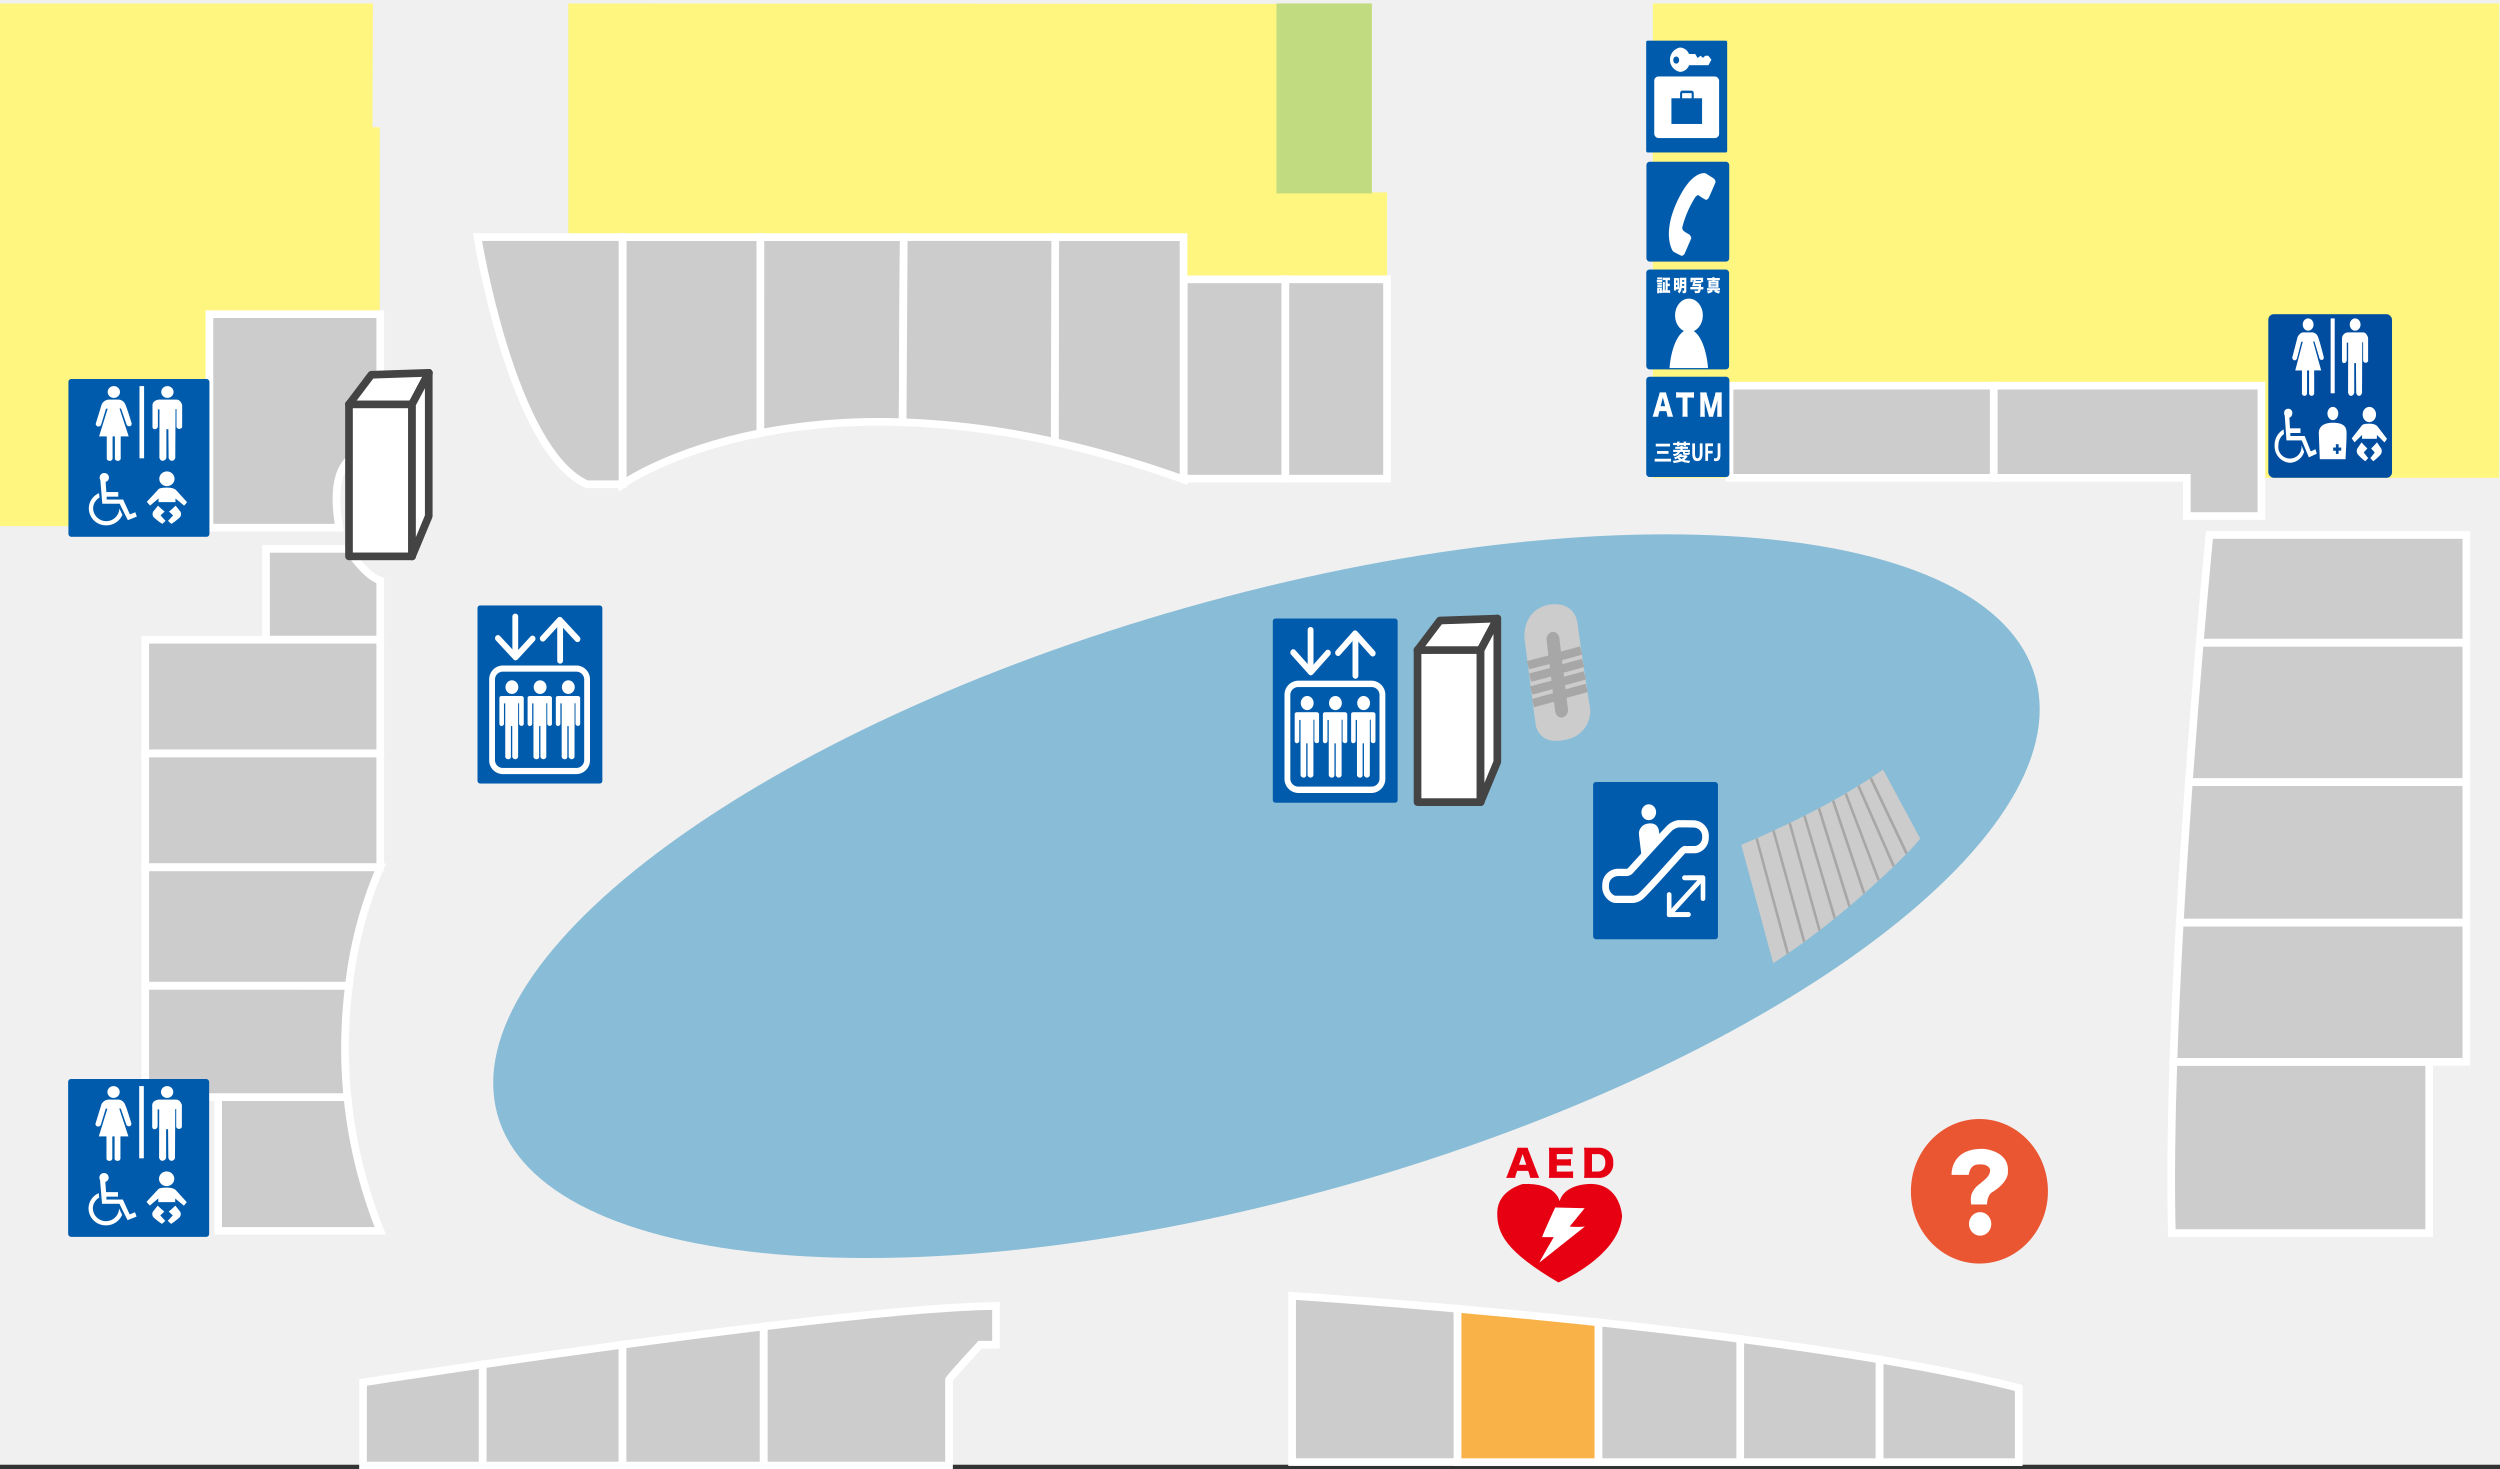 <svg xmlns="http://www.w3.org/2000/svg" width="326" height="191.613" viewBox="0 0 326 191.613">
  <rect x="0" y="0" width="326" height="191.613" fill="#333333" stroke="none"/>
  <g id="グループ_776" data-name="グループ 776" transform="translate(0 -1248.938)">
    <rect id="長方形_1500" data-name="長方形 1500" width="326" height="191" transform="translate(0 1248.938)" fill="#f0f0f0"/>
    <rect id="長方形_1501" data-name="長方形 1501" width="110.351" height="61.859" transform="translate(215.53 1249.389)" fill="#fff67f"/>
    <path id="パス_1258" data-name="パス 1258" d="M334.393,1285.242H227.634v-35.975l104.764.064-.041,24.577h2.037Z" transform="translate(-153.526 0.121)" fill="#fff67f"/>
    <path id="パス_1259" data-name="パス 1259" d="M44.213,1308.212l-2.078,9.215H0v-68.159H48.63l-.065,16.142h.947v40.984Z" transform="translate(0 0.121)" fill="#fff67f"/>
    <rect id="長方形_1502" data-name="長方形 1502" width="12.437" height="24.774" transform="translate(166.452 1249.389)" fill="#c1db81"/>
    <rect id="長方形_1503" data-name="長方形 1503" width="13.267" height="25.989" transform="translate(167.601 1285.363)" fill="#ccc" stroke="#fff" stroke-miterlimit="10" stroke-width="1"/>
    <rect id="長方形_1504" data-name="長方形 1504" width="13.267" height="25.989" transform="translate(154.334 1285.363)" fill="#ccc" stroke="#fff" stroke-miterlimit="10" stroke-width="1"/>
    <path id="パス_1266" data-name="パス 1266" d="M422.45,1343.015a138.513,138.513,0,0,1,16.8,4.889V1316.3H422.52Z" transform="translate(-284.918 -36.44)" fill="#ccc" stroke="#fff" stroke-miterlimit="10" stroke-width="1"/>
    <path id="パス_1267" data-name="パス 1267" d="M323.084,1340.443a82.461,82.461,0,0,0-18.567,1.408V1316.3h18.712Z" transform="translate(-205.379 -36.44)" fill="#ccc" stroke="#fff" stroke-miterlimit="10" stroke-width="1"/>
    <path id="パス_1268" data-name="パス 1268" d="M267.316,1341.851c-11.907,2.34-17.969,6.674-17.969,6.674V1316.3h17.97Z" transform="translate(-168.17 -36.44)" fill="#ccc" stroke="#fff" stroke-miterlimit="10" stroke-width="1"/>
    <path id="パス_1269" data-name="パス 1269" d="M210.172,1348.525h-4.653c-9.8-4.427-14.257-32.229-14.257-32.229h18.91Z" transform="translate(-128.995 -36.44)" fill="#ccc" stroke="#fff" stroke-miterlimit="10" stroke-width="1"/>
    <path id="パス_1270" data-name="パス 1270" d="M361.549,1340.443a107.875,107.875,0,0,1,19.827,2.573l.07-26.719H361.694Z" transform="translate(-243.844 -36.44)" fill="#ccc" stroke="#fff" stroke-miterlimit="10" stroke-width="1"/>
    <rect id="長方形_1505" data-name="長方形 1505" width="34.454" height="12.017" transform="translate(225.533 1299.23)" fill="#ccc" stroke="#fff" stroke-miterlimit="10" stroke-width="1"/>
    <path id="パス_1271" data-name="パス 1271" d="M833.489,1375.92h-9.727v-4.983H798.589V1358.92h34.9Z" transform="translate(-538.602 -59.69)" fill="#ccc" stroke="#fff" stroke-miterlimit="10" stroke-width="1"/>
    <path id="パス_1272" data-name="パス 1272" d="M869.743,1575.237c-.172-6.59-.071-14.274.2-22.334H903.3v22.334Z" transform="translate(-586.535 -165.499)" fill="#ccc" stroke="#fff" stroke-miterlimit="10" stroke-width="1"/>
    <path id="パス_1273" data-name="パス 1273" d="M870.533,1531.1c.2-5.949.492-12.1.834-18.17h37.367v18.17Z" transform="translate(-587.125 -143.695)" fill="#ccc" stroke="#fff" stroke-miterlimit="10" stroke-width="1"/>
    <path id="パス_1274" data-name="パス 1274" d="M873.095,1490.94c.356-6.308.766-12.524,1.183-18.323h36.183v18.323Z" transform="translate(-588.852 -121.707)" fill="#ccc" stroke="#fff" stroke-miterlimit="10" stroke-width="1"/>
    <path id="パス_1275" data-name="パス 1275" d="M876.729,1450.8c.49-6.81.99-13.045,1.423-18.177h34.76V1450.8Z" transform="translate(-591.303 -99.894)" fill="#ccc" stroke="#fff" stroke-miterlimit="10" stroke-width="1"/>
    <path id="パス_1276" data-name="パス 1276" d="M915.86,1401.756v14.032H881.1c.721-8.544,1.258-14.032,1.258-14.032Z" transform="translate(-594.251 -83.055)" fill="#ccc" stroke="#fff" stroke-miterlimit="10" stroke-width="1"/>
    <path id="パス_1277" data-name="パス 1277" d="M752.807,1638.283c6.7,1.127,12.913,2.366,18.159,3.717v9.672H752.807Z" transform="translate(-507.725 -212.071)" fill="#ccc" stroke="#fff" stroke-miterlimit="10" stroke-width="1"/>
    <path id="パス_1278" data-name="パス 1278" d="M697.029,1632.406c6.207.806,12.365,1.7,18.159,2.671v13.389H697.029Z" transform="translate(-470.106 -208.865)" fill="#ccc" stroke="#fff" stroke-miterlimit="10" stroke-width="1"/>
    <path id="パス_1279" data-name="パス 1279" d="M640.226,1627.645c6.005.635,12.274,1.357,18.493,2.164v16.06H640.226Z" transform="translate(-431.796 -206.268)" fill="#ccc" stroke="#fff" stroke-miterlimit="10" stroke-width="1"/>
    <path id="パス_1280" data-name="パス 1280" d="M583.753,1623.734c5.535.488,11.8,1.081,18.385,1.778v18.224H583.753Z" transform="translate(-393.708 -204.135)" fill="#f9b248" stroke="#fff" stroke-miterlimit="10" stroke-width="1"/>
    <path id="パス_1281" data-name="パス 1281" d="M517.548,1620.021s8.852.568,21.554,1.688v20H517.548Z" transform="translate(-349.056 -202.11)" fill="#ccc" stroke="#fff" stroke-miterlimit="10" stroke-width="1"/>
    <path id="パス_1282" data-name="パス 1282" d="M323.9,1623.673c-5.4.481-11.608,1.163-18.057,1.943v18.139h24.183v-11.211c.26-.44,4.047-4.55,4.047-4.55h2.079v-5.049C333.028,1622.967,328.8,1623.237,323.9,1623.673Z" transform="translate(-206.274 -203.704)" fill="#ccc" stroke="#fff" stroke-miterlimit="10" stroke-width="1"/>
    <path id="パス_1283" data-name="パス 1283" d="M249.287,1631.2c6.027-.82,12.326-1.642,18.413-2.378v18.139H249.287Z" transform="translate(-168.13 -206.91)" fill="#ccc" stroke="#fff" stroke-miterlimit="10" stroke-width="1"/>
    <path id="パス_1284" data-name="パス 1284" d="M193.215,1649.814H211.47v-15.761c-6.628.9-12.927,1.8-18.255,2.577Z" transform="translate(-130.312 -209.764)" fill="#ccc" stroke="#fff" stroke-miterlimit="10" stroke-width="1"/>
    <path id="パス_1285" data-name="パス 1285" d="M145.4,1642.062s6.327-.987,15.594-2.339v13.183H145.4Z" transform="translate(-98.062 -212.857)" fill="#ccc" stroke="#fff" stroke-miterlimit="10" stroke-width="1"/>
    <path id="パス_1286" data-name="パス 1286" d="M100.814,1366.252H83.884v-27.845H106.16v18.075S98.735,1354.43,100.814,1366.252Z" transform="translate(-56.575 -48.501)" fill="#ccc" stroke="#fff" stroke-miterlimit="10" stroke-width="1"/>
    <path id="パス_1287" data-name="パス 1287" d="M121.44,1409.9v7.694h-14.9v-11.837h10.693S119.262,1409.1,121.44,1409.9Z" transform="translate(-71.855 -85.239)" fill="#ccc" stroke="#fff" stroke-miterlimit="10" stroke-width="1"/>
    <rect id="長方形_1506" data-name="長方形 1506" width="30.642" height="14.84" transform="translate(18.943 1332.358)" fill="#ccc" stroke="#fff" stroke-miterlimit="10" stroke-width="1"/>
    <rect id="長方形_1507" data-name="長方形 1507" width="30.642" height="14.84" transform="translate(18.943 1347.198)" fill="#ccc" stroke="#fff" stroke-miterlimit="10" stroke-width="1"/>
    <path id="パス_1288" data-name="パス 1288" d="M104.238,1563.01a64.208,64.208,0,0,0,4.281,17.447H87.381V1563.01Z" transform="translate(-58.933 -171.013)" fill="#ccc" stroke="#fff" stroke-miterlimit="10" stroke-width="1"/>
    <path id="パス_1289" data-name="パス 1289" d="M84.548,1545.575a64.455,64.455,0,0,1,.2-14.529H58.186v14.529Z" transform="translate(-39.243 -153.578)" fill="#ccc" stroke="#fff" stroke-miterlimit="10" stroke-width="1"/>
    <path id="パス_1290" data-name="パス 1290" d="M84.747,1512.529a54.636,54.636,0,0,1,4.082-15.431H58.186v15.429Z" transform="translate(-39.243 -135.06)" fill="#ccc" stroke="#fff" stroke-miterlimit="10" stroke-width="1"/>
    <path id="パス_1455" data-name="パス 1455" d="M103.853-7.383c57.357-4.077,102.935,10.235,101.8,31.967S157.109,67.24,99.752,71.318-3.183,61.083-2.051,39.35,46.5-3.305,103.853-7.383Z" transform="translate(59.187 1353.225) rotate(-10.665)" fill="#89bcd6"/>
    <g id="グループ_611" data-name="グループ 611" transform="translate(8.886 1389.638)">
      <rect id="長方形_1511" data-name="長方形 1511" width="18.386" height="20.584" rx="0.371" transform="translate(0 0)" fill="#005bac"/>
      <ellipse id="楕円形_204" data-name="楕円形 204" cx="0.803" cy="0.772" rx="0.803" ry="0.772" transform="translate(5.119 0.926)" fill="#fff"/>
      <ellipse id="楕円形_205" data-name="楕円形 205" cx="0.803" cy="0.772" rx="0.803" ry="0.772" transform="translate(12.104 0.926)" fill="#fff"/>
      <path id="パス_1298" data-name="パス 1298" d="M48.111,1555.577s-.578-1.931-.835-2.487a1.028,1.028,0,0,0-.787-.6h-1.4a1.14,1.14,0,0,0-.867.587l-.8,2.6s.064.278.289.325a.464.464,0,0,0,.4-.17l.659-2.163h.22l-1.12,3.615h1v2.912s.024.278.385.278a.333.333,0,0,0,.374-.3v-2.889h.3v2.912s.024.278.386.278a.333.333,0,0,0,.374-.3v-2.889h1.04l-1.2-3.634.2,0,.755,2.163a.417.417,0,0,0,.434.139A.339.339,0,0,0,48.111,1555.577Z" transform="translate(-39.871 -1549.8)" fill="#fff"/>
      <path id="パス_1299" data-name="パス 1299" d="M66.693,1552.488H64.4s-.835.077-.835.756v2.75s-.032.355.306.355a.418.418,0,0,0,.4-.34v-2.24h.209l-.016,6.287s.1.448.466.41a.528.528,0,0,0,.45-.394v-3.723h.257l.032,3.723s.08.4.434.394.434-.394.434-.394l.032-6.349h.128v2.3a.347.347,0,0,0,.4.278c.353-.031.337-.293.337-.293v-2.827S67.239,1552.488,66.693,1552.488Z" transform="translate(-52.605 -1549.8)" fill="#fff"/>
      <path id="パス_1300" data-name="パス 1300" d="M45.382,1589.826a2.275,2.275,0,0,1-2.107,1.372A2.236,2.236,0,0,1,41,1589a2.2,2.2,0,0,1,1.327-2l.065.581a1.642,1.642,0,0,0-.83,1.418,1.712,1.712,0,0,0,3.422,0Z" transform="translate(-38.341 -1572.112)" fill="#fff"/>
      <path id="パス_1301" data-name="パス 1301" d="M49.493,1584.718l-.7.28-.891-1.937H45.762v-.377h1.509v-.594H45.714l-.091-1.329a.585.585,0,0,0,.435-.557.606.606,0,0,0-1.212,0,.562.562,0,0,0,.087.3l.257,3.108h2.27l1.058,2.136,1.176-.469C49.684,1585.244,49.493,1584.718,49.493,1584.718Z" transform="translate(-40.773 -1567.34)" fill="#fff"/>
      <ellipse id="楕円形_206" data-name="楕円形 206" cx="0.998" cy="0.96" rx="0.998" ry="0.96" transform="translate(11.845 12.053)" fill="#fff"/>
      <path id="パス_1302" data-name="パス 1302" d="M61.993,1587.291l-.428-.488s1.49-1.615,1.537-1.661.206-.2,1.085-.2c.9,0,1.165.3,1.165.3l1.458,1.6s-.364.5-.4.442-1.109-.914-1.109-.914v.472H63.1v-.488Z" transform="translate(-51.344 -1570.781)" fill="#fff"/>
      <path id="パス_1303" data-name="パス 1303" d="M65.188,1592.367a11.346,11.346,0,0,1-.871-.772s-.539.681-.618.772a.656.656,0,0,0,.064.747,7.586,7.586,0,0,0,1.109.859s.475-.4.428-.417-.649-.686-.649-.686Z" transform="translate(-52.638 -1575.08)" fill="#fff"/>
      <path id="パス_1304" data-name="パス 1304" d="M69.226,1592.367a11.4,11.4,0,0,0,.871-.772s.539.681.618.772a.656.656,0,0,1-.063.747,7.606,7.606,0,0,1-1.109.859s-.475-.4-.428-.417.65-.686.65-.686Z" transform="translate(-56.116 -1575.08)" fill="#fff"/>
      <rect id="長方形_1512" data-name="長方形 1512" width="0.6" height="9.419" transform="translate(9.267 0.926)" fill="#fff"/>
    </g>
    <g id="グループ_658" data-name="グループ 658" transform="translate(8.923 1298.357)">
      <rect id="長方形_1511-2" data-name="長方形 1511" width="18.386" height="20.584" rx="0.371" transform="translate(0 0)" fill="#005bac"/>
      <ellipse id="楕円形_204-2" data-name="楕円形 204" cx="0.803" cy="0.772" rx="0.803" ry="0.772" transform="translate(5.119 0.926)" fill="#fff"/>
      <ellipse id="楕円形_205-2" data-name="楕円形 205" cx="0.803" cy="0.772" rx="0.803" ry="0.772" transform="translate(12.104 0.926)" fill="#fff"/>
      <path id="パス_1298-2" data-name="パス 1298" d="M48.111,1555.577s-.578-1.931-.835-2.487a1.028,1.028,0,0,0-.787-.6h-1.4a1.14,1.14,0,0,0-.867.587l-.8,2.6s.064.278.289.325a.464.464,0,0,0,.4-.17l.659-2.163h.22l-1.12,3.615h1v2.912s.024.278.385.278a.333.333,0,0,0,.374-.3v-2.889h.3v2.912s.024.278.386.278a.333.333,0,0,0,.374-.3v-2.889h1.04l-1.2-3.634.2,0,.755,2.163a.417.417,0,0,0,.434.139A.339.339,0,0,0,48.111,1555.577Z" transform="translate(-39.871 -1549.8)" fill="#fff"/>
      <path id="パス_1299-2" data-name="パス 1299" d="M66.693,1552.488H64.4s-.835.077-.835.756v2.75s-.032.355.306.355a.418.418,0,0,0,.4-.34v-2.24h.209l-.016,6.287s.1.448.466.41a.528.528,0,0,0,.45-.394v-3.723h.257l.032,3.723s.08.4.434.394.434-.394.434-.394l.032-6.349h.128v2.3a.347.347,0,0,0,.4.278c.353-.031.337-.293.337-.293v-2.827S67.239,1552.488,66.693,1552.488Z" transform="translate(-52.605 -1549.8)" fill="#fff"/>
      <path id="パス_1300-2" data-name="パス 1300" d="M45.382,1589.826a2.275,2.275,0,0,1-2.107,1.372A2.236,2.236,0,0,1,41,1589a2.2,2.2,0,0,1,1.327-2l.065.581a1.642,1.642,0,0,0-.83,1.418,1.712,1.712,0,0,0,3.422,0Z" transform="translate(-38.341 -1572.112)" fill="#fff"/>
      <path id="パス_1301-2" data-name="パス 1301" d="M49.493,1584.718l-.7.28-.891-1.937H45.762v-.377h1.509v-.594H45.714l-.091-1.329a.585.585,0,0,0,.435-.557.606.606,0,0,0-1.212,0,.562.562,0,0,0,.087.3l.257,3.108h2.27l1.058,2.136,1.176-.469C49.684,1585.244,49.493,1584.718,49.493,1584.718Z" transform="translate(-40.773 -1567.34)" fill="#fff"/>
      <ellipse id="楕円形_206-2" data-name="楕円形 206" cx="0.998" cy="0.96" rx="0.998" ry="0.96" transform="translate(11.845 12.053)" fill="#fff"/>
      <path id="パス_1302-2" data-name="パス 1302" d="M61.993,1587.291l-.428-.488s1.49-1.615,1.537-1.661.206-.2,1.085-.2c.9,0,1.165.3,1.165.3l1.458,1.6s-.364.5-.4.442-1.109-.914-1.109-.914v.472H63.1v-.488Z" transform="translate(-51.344 -1570.781)" fill="#fff"/>
      <path id="パス_1303-2" data-name="パス 1303" d="M65.188,1592.367a11.346,11.346,0,0,1-.871-.772s-.539.681-.618.772a.656.656,0,0,0,.064.747,7.586,7.586,0,0,0,1.109.859s.475-.4.428-.417-.649-.686-.649-.686Z" transform="translate(-52.638 -1575.08)" fill="#fff"/>
      <path id="パス_1304-2" data-name="パス 1304" d="M69.226,1592.367a11.4,11.4,0,0,0,.871-.772s.539.681.618.772a.656.656,0,0,1-.063.747,7.606,7.606,0,0,1-1.109.859s-.475-.4-.428-.417.65-.686.65-.686Z" transform="translate(-56.116 -1575.08)" fill="#fff"/>
      <rect id="長方形_1512-2" data-name="長方形 1512" width="0.6" height="9.419" transform="translate(9.267 0.926)" fill="#fff"/>
    </g>
    <g id="グループ_613" data-name="グループ 613" transform="translate(62.267 1320.64)">
      <rect id="長方形_1513" data-name="長方形 1513" width="16.278" height="23.222" rx="0.337" transform="translate(0 7.247)" fill="#005bac"/>
      <g id="グループ_612" data-name="グループ 612" transform="translate(1.523 8.307)">
        <path id="パス_1305" data-name="パス 1305" d="M207.342,1442.795h-9.661a1.8,1.8,0,0,1-1.743-1.854v-10.453a1.8,1.8,0,0,1,1.743-1.854h9.661a1.8,1.8,0,0,1,1.743,1.854v10.453A1.8,1.8,0,0,1,207.342,1442.795Zm-9.661-13.356a1.019,1.019,0,0,0-.985,1.049v10.453a1.019,1.019,0,0,0,.985,1.049h9.661a1.02,1.02,0,0,0,.985-1.049v-10.453a1.02,1.02,0,0,0-.985-1.049Z" transform="translate(-195.939 -1421.86)" fill="#fff"/>
        <path id="パス_1306" data-name="パス 1306" d="M200.969,1420.487a.369.369,0,0,1-.27-.12l-2.3-2.484a.421.421,0,0,1,0-.57.363.363,0,0,1,.536,0l2.029,2.192,1.948-2.124a.363.363,0,0,1,.536-.007.422.422,0,0,1,.006.57l-2.218,2.418a.367.367,0,0,1-.27.121Z" transform="translate(-197.525 -1414.386)" fill="#fff"/>
        <path id="パス_1307" data-name="パス 1307" d="M205.609,1415.013a.392.392,0,0,1-.379-.4v-5.124a.379.379,0,1,1,.757,0v5.124A.392.392,0,0,1,205.609,1415.013Z" transform="translate(-202.206 -1409.083)" fill="#fff"/>
        <path id="パス_1308" data-name="パス 1308" d="M221.149,1413.618a.366.366,0,0,1-.27-.12l-2.029-2.192-1.948,2.124a.363.363,0,0,1-.536.007.422.422,0,0,1-.007-.57l2.218-2.418a.368.368,0,0,1,.27-.121h0a.367.367,0,0,1,.27.12l2.3,2.484a.421.421,0,0,1,0,.57A.367.367,0,0,1,221.149,1413.618Z" transform="translate(-209.639 -1409.897)" fill="#fff"/>
        <path id="パス_1309" data-name="パス 1309" d="M223.57,1416.753a.392.392,0,0,1-.379-.4v-5.124a.38.38,0,1,1,.758,0v5.124A.391.391,0,0,1,223.57,1416.753Z" transform="translate(-214.319 -1410.22)" fill="#fff"/>
        <ellipse id="楕円形_207" data-name="楕円形 207" cx="0.839" cy="0.892" rx="0.839" ry="0.892" transform="translate(2.122 8.701)" fill="#fff"/>
        <path id="パス_1310" data-name="パス 1310" d="M202.88,1440.1h-2.488s-.365-.029-.365.259v3.368s.013.295.284.287a.321.321,0,0,0,.311-.266v-2.677h.169v6.958a.383.383,0,0,0,.406.317.311.311,0,0,0,.331-.338v-3.987h.176v4.023a.424.424,0,0,0,.406.3.377.377,0,0,0,.358-.309v-6.987h.129v2.705a.314.314,0,0,0,.338.245.276.276,0,0,0,.27-.3c-.007-.029,0-3.375,0-3.375A.344.344,0,0,0,202.88,1440.1Z" transform="translate(-198.696 -1429.353)" fill="#fff"/>
        <ellipse id="楕円形_208" data-name="楕円形 208" cx="0.839" cy="0.892" rx="0.839" ry="0.892" transform="translate(5.801 8.701)" fill="#fff"/>
        <path id="パス_1311" data-name="パス 1311" d="M214.181,1440.1h-2.489s-.365-.029-.365.259v3.368s.013.295.284.287a.32.32,0,0,0,.311-.266v-2.677h.169v6.958a.383.383,0,0,0,.406.317.311.311,0,0,0,.331-.338v-3.987H213v4.023a.424.424,0,0,0,.406.3.377.377,0,0,0,.358-.309v-6.987h.129v2.705a.313.313,0,0,0,.338.245.276.276,0,0,0,.271-.3c-.007-.029,0-3.375,0-3.375A.344.344,0,0,0,214.181,1440.1Z" transform="translate(-206.318 -1429.353)" fill="#fff"/>
        <ellipse id="楕円形_209" data-name="楕円形 209" cx="0.839" cy="0.892" rx="0.839" ry="0.892" transform="translate(9.48 8.701)" fill="#fff"/>
        <path id="パス_1312" data-name="パス 1312" d="M225.48,1440.1h-2.489s-.365-.029-.365.259v3.368s.014.295.284.287a.32.32,0,0,0,.311-.266v-2.677h.169v6.958a.383.383,0,0,0,.406.317.311.311,0,0,0,.331-.338v-3.987h.176v4.023a.423.423,0,0,0,.406.3.378.378,0,0,0,.358-.309v-6.987h.128v2.705a.314.314,0,0,0,.338.245.276.276,0,0,0,.271-.3c-.007-.029,0-3.375,0-3.375A.344.344,0,0,0,225.48,1440.1Z" transform="translate(-213.938 -1429.353)" fill="#fff"/>
      </g>
    </g>
    <g id="グループ_615" data-name="グループ 615" transform="translate(165.974 1329.599)">
      <rect id="長方形_1514" data-name="長方形 1514" width="16.278" height="24.014" rx="0.337" transform="translate(0 0)" fill="#005bac"/>
      <g id="グループ_614" data-name="グループ 614" transform="translate(1.523 1.096)">
        <path id="パス_1313" data-name="パス 1313" d="M525.9,1448.786h-9.661a1.838,1.838,0,0,1-1.743-1.917v-10.81a1.838,1.838,0,0,1,1.743-1.918H525.9a1.839,1.839,0,0,1,1.743,1.918v10.81A1.839,1.839,0,0,1,525.9,1448.786Zm-9.661-13.811a1.039,1.039,0,0,0-.985,1.084v10.81a1.04,1.04,0,0,0,.985,1.084H525.9a1.039,1.039,0,0,0,.985-1.084v-10.81a1.039,1.039,0,0,0-.985-1.084Z" transform="translate(-514.493 -1427.138)" fill="#fff"/>
        <path id="パス_1314" data-name="パス 1314" d="M519.523,1426.108a.364.364,0,0,1-.27-.124l-2.3-2.569a.447.447,0,0,1,0-.59.355.355,0,0,1,.536,0l2.029,2.266,1.948-2.2a.355.355,0,0,1,.536-.007.446.446,0,0,1,.006.589l-2.218,2.5a.361.361,0,0,1-.27.125Z" transform="translate(-516.079 -1419.799)" fill="#fff"/>
        <path id="パス_1315" data-name="パス 1315" d="M524.163,1420.724a.4.4,0,0,1-.379-.417v-5.3a.38.38,0,1,1,.757,0v5.3A.4.4,0,0,1,524.163,1420.724Z" transform="translate(-520.759 -1414.592)" fill="#fff"/>
        <path id="パス_1316" data-name="パス 1316" d="M539.7,1419.239a.36.36,0,0,1-.27-.124l-2.029-2.267-1.948,2.2a.355.355,0,0,1-.536.007.446.446,0,0,1-.007-.589l2.218-2.5a.363.363,0,0,1,.27-.126h0a.363.363,0,0,1,.27.124l2.3,2.569a.447.447,0,0,1,0,.589A.361.361,0,0,1,539.7,1419.239Z" transform="translate(-528.193 -1415.391)" fill="#fff"/>
        <path id="パス_1317" data-name="パス 1317" d="M542.124,1422.464a.4.4,0,0,1-.379-.417v-5.3a.381.381,0,1,1,.758,0v5.3A.4.4,0,0,1,542.124,1422.464Z" transform="translate(-532.873 -1415.709)" fill="#fff"/>
        <ellipse id="楕円形_210" data-name="楕円形 210" cx="0.839" cy="0.923" rx="0.839" ry="0.923" transform="translate(2.122 8.998)" fill="#fff"/>
        <path id="パス_1318" data-name="パス 1318" d="M521.435,1445.606h-2.489s-.365-.03-.365.268v3.482s.013.3.284.3a.326.326,0,0,0,.311-.275v-2.768h.169v7.2a.388.388,0,0,0,.406.327.319.319,0,0,0,.331-.349v-4.123h.176v4.16a.428.428,0,0,0,.406.312.383.383,0,0,0,.358-.32v-7.226h.129v2.8a.317.317,0,0,0,.338.253.284.284,0,0,0,.271-.312c-.007-.03,0-3.49,0-3.49A.346.346,0,0,0,521.435,1445.606Z" transform="translate(-517.25 -1434.495)" fill="#fff"/>
        <ellipse id="楕円形_211" data-name="楕円形 211" cx="0.839" cy="0.923" rx="0.839" ry="0.923" transform="translate(5.801 8.998)" fill="#fff"/>
        <path id="パス_1319" data-name="パス 1319" d="M532.734,1445.606h-2.489s-.365-.03-.365.268v3.482s.014.3.284.3a.326.326,0,0,0,.311-.275v-2.768h.169v7.2a.389.389,0,0,0,.406.327.319.319,0,0,0,.331-.349v-4.123h.176v4.16a.428.428,0,0,0,.406.312.384.384,0,0,0,.358-.32v-7.226h.128v2.8a.317.317,0,0,0,.338.253.284.284,0,0,0,.271-.312c-.007-.03,0-3.49,0-3.49A.347.347,0,0,0,532.734,1445.606Z" transform="translate(-524.871 -1434.495)" fill="#fff"/>
        <ellipse id="楕円形_212" data-name="楕円形 212" cx="0.839" cy="0.923" rx="0.839" ry="0.923" transform="translate(9.48 8.998)" fill="#fff"/>
        <path id="パス_1320" data-name="パス 1320" d="M544.034,1445.606h-2.489s-.365-.03-.365.268v3.482s.014.3.284.3a.327.327,0,0,0,.311-.275v-2.768h.169v7.2a.388.388,0,0,0,.406.327.319.319,0,0,0,.331-.349v-4.123h.176v4.16a.428.428,0,0,0,.406.312.384.384,0,0,0,.359-.32v-7.226h.128v2.8a.317.317,0,0,0,.338.253.284.284,0,0,0,.27-.312c-.007-.03,0-3.49,0-3.49A.347.347,0,0,0,544.034,1445.606Z" transform="translate(-532.492 -1434.495)" fill="#fff"/>
      </g>
    </g>
    <g id="グループ_618" data-name="グループ 618" transform="translate(214.667 1298.067)">
      <rect id="長方形_1515" data-name="長方形 1515" width="10.843" height="13.073" rx="0.416" transform="translate(0 0)" fill="#005bac"/>
      <g id="グループ_616" data-name="グループ 616" transform="translate(0.829 2.01)">
        <path id="パス_1321" data-name="パス 1321" d="M666.257,1362.355a3.654,3.654,0,0,0-.075-.413l-.085-.324H665.2l-.085.324a2.587,2.587,0,0,0-.078.413h-.734a4.363,4.363,0,0,0,.15-.466l.677-2.3a2.743,2.743,0,0,0,.1-.413h.818a3.544,3.544,0,0,0,.107.413l.681,2.3c.059.2.11.359.151.466Zm-.611-2.526-.292,1.146h.589Z" transform="translate(-664.306 -1359.148)" fill="#fff"/>
        <path id="パス_1322" data-name="パス 1322" d="M674.488,1361.741a5.231,5.231,0,0,0,.025.577h-.694a5.1,5.1,0,0,0,.025-.577v-1.926h-.37a3.55,3.55,0,0,0-.473.027v-.73a3.543,3.543,0,0,0,.467.027h1.374a3.4,3.4,0,0,0,.489-.027v.73a3.409,3.409,0,0,0-.489-.027h-.355Z" transform="translate(-669.933 -1359.112)" fill="#fff"/>
        <path id="パス_1323" data-name="パス 1323" d="M683.034,1362.355a3.481,3.481,0,0,0-.135-.566l-.289-1.016c0-.019-.1-.375-.107-.4-.034-.138-.034-.138-.05-.192.019.241.031.554.031.757v.829a4.921,4.921,0,0,0,.025.592h-.618a5.159,5.159,0,0,0,.025-.592v-1.991c0-.229-.009-.432-.025-.6h.828a3.345,3.345,0,0,0,.119.539l.47,1.647.467-1.647a3.088,3.088,0,0,0,.116-.539h.831a5.42,5.42,0,0,0-.025.6v1.991a4.638,4.638,0,0,0,.025.592h-.618a5.092,5.092,0,0,0,.025-.592v-.833c0-.091.009-.378.016-.5.009-.2.009-.2.013-.26-.069.3-.1.436-.141.573l-.3,1.047a4.007,4.007,0,0,0-.135.562Z" transform="translate(-675.688 -1359.148)" fill="#fff"/>
      </g>
      <g id="グループ_617" data-name="グループ 617" transform="translate(1.104 8.446)">
        <path id="パス_1324" data-name="パス 1324" d="M665.084,1376.877h2.132v.365h-2.132Zm.137-1.964h1.863v.361h-1.863Zm.17.957h1.5v.362h-1.5Z" transform="translate(-665.084 -1374.629)" fill="#fff"/>
        <path id="パス_1325" data-name="パス 1325" d="M672.628,1375.6l.114.015a.066.066,0,0,1-.058.047c-.1.24-.246.4-.763.5a.941.941,0,0,0-.136-.27c.421-.05.558-.13.618-.294h-.575v-.278h.945v-.121h-.67v-.267h.67v-.154l.356.021c0,.03-.022.048-.066.059v.074h.7v.267h-.7v.121h.96v.278h-.655v.065c0,.065.012.074.1.074h.263c.061,0,.075-.015.085-.122a.648.648,0,0,0,.219.095c-.027.22-.1.276-.273.276h-.327c-.316,0-.326-.109-.326-.388h-.48Zm.9.43.2.122a.088.088,0,0,1-.034.036,1.342,1.342,0,0,1-.419.456,3.865,3.865,0,0,0,.787.107,1.478,1.478,0,0,0-.151.29,2.989,2.989,0,0,1-.974-.216,3.657,3.657,0,0,1-1.043.219,1.243,1.243,0,0,0-.107-.3,3.907,3.907,0,0,0,.823-.118,1.33,1.33,0,0,1-.2-.2,2.5,2.5,0,0,1-.314.145.917.917,0,0,0-.161-.246,1.45,1.45,0,0,0,.775-.483l.317.077a.056.056,0,0,1-.061.042c-.02.026-.041.05-.064.077h.582Zm-1.174-1.176v-.148h-.531v-.291h.531v-.172l.356.021c0,.029-.022.047-.066.059v.092h.556v-.172l.356.021c0,.032-.02.047-.063.059v.092h.531v.291h-.531v.16H673.2v-.16h-.556v.148Zm.278,1.428-.007.006a.967.967,0,0,0,.3.225,1.145,1.145,0,0,0,.339-.231Z" transform="translate(-669.421 -1374.244)" fill="#fff"/>
        <path id="パス_1326" data-name="パス 1326" d="M680.314,1376.144c0,.667-.261.978-.684.978s-.66-.305-.66-.975v-1.339h.36v1.378c0,.4.124.575.309.575s.314-.169.314-.575v-1.378h.361Z" transform="translate(-674.071 -1374.568)" fill="#fff"/>
        <path id="パス_1327" data-name="パス 1327" d="M683.8,1377.094v-2.279h1v.368h-.643v.6h.6v.359h-.6v.951Z" transform="translate(-677.197 -1374.572)" fill="#fff"/>
        <path id="パス_1328" data-name="パス 1328" d="M687.824,1376.314c0,.628-.249.812-.6.812a.748.748,0,0,1-.253-.044l.039-.359a.51.51,0,0,0,.18.032c.163,0,.271-.089.271-.445v-1.5h.361Z" transform="translate(-679.251 -1374.572)" fill="#fff"/>
      </g>
    </g>
    <g id="グループ_619" data-name="グループ 619" transform="translate(214.695 1270.031)">
      <rect id="長方形_1516" data-name="長方形 1516" width="10.797" height="13.017" rx="0.414" transform="translate(0 0)" fill="#005bac"/>
      <path id="パス_1329" data-name="パス 1329" d="M675.118,1291.985l1.015.64s.36.276.247.583-.847,1.954-.847,1.954-.187.335-.425.26a6,6,0,0,1-.917-.578s-.122-.1-.417.24a13.847,13.847,0,0,0-1.7,3.927.575.575,0,0,0,.182.492,5.565,5.565,0,0,0,.737.464s.332.335.222.567-.847,1.953-.847,1.953-.218.29-.408.246a10.421,10.421,0,0,1-1.09-.562s-1.541-2.1.554-6.562C673.379,1291.437,675.118,1291.985,675.118,1291.985Z" transform="translate(-667.397 -1290.476)" fill="#fff"/>
    </g>
    <g id="グループ_622" data-name="グループ 622" transform="translate(214.675 1284.088)">
      <rect id="長方形_1517" data-name="長方形 1517" width="10.797" height="13.017" rx="0.414" transform="translate(0 0)" fill="#005bac"/>
      <ellipse id="楕円形_213" data-name="楕円形 213" cx="1.813" cy="2.186" rx="1.813" ry="2.186" transform="translate(3.751 3.789)" fill="#fff"/>
      <path id="パス_1330" data-name="パス 1330" d="M675.583,1344.9c-.239-2.848-1.272-4.991-2.51-4.991s-2.279,2.159-2.513,5.023h5.023" transform="translate(-667.532 -1332.087)" fill="#fff"/>
      <g id="グループ_621" data-name="グループ 621" transform="translate(1.374 0.985)">
        <g id="グループ_620" data-name="グループ 620">
          <path id="パス_1331" data-name="パス 1331" d="M665.871,1324.242a.664.664,0,0,0,.149.011h.409a1.136,1.136,0,0,0,.149-.007v.3a.758.758,0,0,0-.145-.006h-.412a.889.889,0,0,0-.149.009Zm.042,1.754c.006-.072.009-.148.009-.218v-.363a1.575,1.575,0,0,0-.007-.169,1.061,1.061,0,0,0,.136.007h.372a.444.444,0,0,0,.113-.007,1.414,1.414,0,0,0,0,.148v.406a1.626,1.626,0,0,0,0,.164h-.247v-.061h-.116V1326Zm.013-2.073a1.123,1.123,0,0,0,.168.009h.28a1.115,1.115,0,0,0,.167-.009v.262a1.521,1.521,0,0,0-.167-.007h-.28a1.528,1.528,0,0,0-.168.007Zm.006.687c.031,0,.055,0,.11,0h.388a.68.68,0,0,0,.105,0v.253a.717.717,0,0,0-.105,0h-.388a.773.773,0,0,0-.11,0Zm0,.318a.728.728,0,0,0,.11,0h.387a.61.61,0,0,0,.107,0v.253a.738.738,0,0,0-.11,0h-.387a.752.752,0,0,0-.107,0Zm.236.713h.121v-.146h-.121Zm.847-1.357h-.17a1.675,1.675,0,0,0-.234.013v-.35a1.644,1.644,0,0,0,.234.013h.517a1.671,1.671,0,0,0,.234-.013v.35a1.658,1.658,0,0,0-.232-.013h-.079v.455h.1a.992.992,0,0,0,.182-.011v.345a.983.983,0,0,0-.182-.011h-.1v.547h.1a1.763,1.763,0,0,0,.223-.014v.354a1.676,1.676,0,0,0-.23-.013H666.8a1.493,1.493,0,0,0-.225.013v-.35c.026,0,.046.007.078.009v-.808a2.572,2.572,0,0,0-.01-.267h.28a2.5,2.5,0,0,0-.009.267v.808h.1Z" transform="translate(-665.871 -1323.886)" fill="#fff"/>
          <path id="パス_1332" data-name="パス 1332" d="M672.46,1325.521v.155h-.28c.007-.079.011-.164.011-.3v-1.092c0-.112,0-.169-.007-.245a1.565,1.565,0,0,0,.173.007h.381a1.527,1.527,0,0,0,.155-.007c0,.054-.006.11-.006.2v1.079c0,.045,0,.067,0,.106a2.568,2.568,0,0,0,.064-.366,6.265,6.265,0,0,0,.022-.666c0-.2,0-.307-.011-.4a1.617,1.617,0,0,0,.23.011h.394a1.312,1.312,0,0,0,.221-.011c-.006.06-.008.13-.008.276v1.446a.31.31,0,0,1-.081.25.488.488,0,0,1-.3.058h-.081a1.613,1.613,0,0,0-.066-.339,1.675,1.675,0,0,0,.167.014c.063,0,.078-.011.078-.056v-.289h-.32a1.307,1.307,0,0,1-.308.7,1.168,1.168,0,0,0-.223-.249.85.85,0,0,0,.186-.278Zm0-.881h.171v-.278h-.171Zm0,.576h.171v-.28h-.171Zm.792-.393c0,.094,0,.124-.011.22h.284v-.22Zm.273-.507h-.267v.206h.267Z" transform="translate(-669.954 -1323.922)" fill="#fff"/>
          <path id="パス_1333" data-name="パス 1333" d="M678.877,1324.718c-.013.05-.015.063-.029.108h.639a1.082,1.082,0,0,0,.169-.007c0,.038,0,.038-.005.083,0,.007,0,.023,0,.045s0,.052-.007.108-.005.087-.011.163h.1a1.456,1.456,0,0,0,.219-.013v.336a1.542,1.542,0,0,0-.219-.014h-.133a1.127,1.127,0,0,1-.1.357.267.267,0,0,1-.146.117,1.321,1.321,0,0,1-.245.02c-.042,0-.156-.006-.248-.013a1.3,1.3,0,0,0-.085-.327,2.26,2.26,0,0,0,.342.031c.138,0,.155-.016.188-.184h-.836a1.519,1.519,0,0,0-.223.014v-.336a1.479,1.479,0,0,0,.223.013h.88c0-.038,0-.056.007-.108h-.689c-.057,0-.121,0-.188.007a5.318,5.318,0,0,0,.2-.805h-.133v.269h-.282a1.725,1.725,0,0,0,.009-.213v-.166c0-.085,0-.141-.007-.2a1.57,1.57,0,0,0,.2.009h1.269a1.5,1.5,0,0,0,.186-.009c-.006.067-.007.123-.007.195v.168a1.741,1.741,0,0,0,.009.209H679.7v.155c-.053,0-.1-.007-.193-.007Zm.633-.293c.076,0,.1,0,.133,0v-.11h-.681c-.013.067-.013.072-.022.112Z" transform="translate(-673.88 -1323.928)" fill="#fff"/>
          <path id="パス_1334" data-name="パス 1334" d="M684.618,1325.568a1.621,1.621,0,0,0-.223.013v-.314a1.514,1.514,0,0,0,.225.014h1.217a1.665,1.665,0,0,0,.243-.014v.314a1.506,1.506,0,0,0-.212-.013h-.228a1.344,1.344,0,0,0,.462.125,2.22,2.22,0,0,0-.151.283,1.58,1.58,0,0,1-.633-.276l.129-.132h-.425l.129.132a1.3,1.3,0,0,1-.4.213,1.216,1.216,0,0,1-.23.058,1.063,1.063,0,0,0-.143-.28,1.428,1.428,0,0,0,.456-.123Zm.477-1.615a.958.958,0,0,0-.009-.119h.3a.823.823,0,0,0-.009.119h.425a1.868,1.868,0,0,0,.26-.013v.307a1.924,1.924,0,0,0-.26-.013h-.425v.067h.293c.11,0,.16,0,.224-.007a2.515,2.515,0,0,0-.007.265v.4a2.484,2.484,0,0,0,.007.262c-.072,0-.129-.007-.224-.007H684.8c-.09,0-.155,0-.221.007,0-.078.007-.148.007-.262v-.4c0-.121,0-.189-.007-.265.068,0,.114.007.225.007h.295v-.067h-.431a1.9,1.9,0,0,0-.258.013v-.307a1.808,1.808,0,0,0,.258.013Zm-.239.626h.762v-.067h-.762Zm0,.215h.762v-.067h-.762Zm0,.213h.762v-.065h-.762Z" transform="translate(-677.848 -1323.834)" fill="#fff"/>
        </g>
      </g>
    </g>
    <g id="グループ_624" data-name="グループ 624" transform="translate(295.786 1289.906)">
      <g id="グループ_623" data-name="グループ 623" transform="translate(0 0)">
        <rect id="長方形_1518" data-name="長方形 1518" width="16.133" height="21.341" rx="0.724" fill="#004da0"/>
        <ellipse id="楕円形_214" data-name="楕円形 214" cx="0.705" cy="0.801" rx="0.705" ry="0.801" transform="translate(4.492 0.552)" fill="#fff"/>
        <ellipse id="楕円形_215" data-name="楕円形 215" cx="0.705" cy="0.801" rx="0.705" ry="0.801" transform="translate(10.621 0.552)" fill="#fff"/>
        <path id="パス_1335" data-name="パス 1335" d="M922.234,1337.29s-.508-2-.733-2.579a.914.914,0,0,0-.691-.625h-1.227c-.479,0-.761.609-.761.609l-.7,2.691s.056.289.254.337.353-.177.353-.177l.578-2.242h.193l-.983,3.748h.874v3.019a.335.335,0,0,0,.666-.024v-3h.264v3.019a.335.335,0,0,0,.666-.024v-3h.913l-1.05-3.768.176,0,.663,2.242s.169.24.381.144S922.234,1337.29,922.234,1337.29Z" transform="translate(-915.004 -1331.708)" fill="#fff"/>
        <path id="パス_1336" data-name="パス 1336" d="M940.828,1334.086h-2.016a.809.809,0,0,0-.733.785v2.851s-.028.368.268.368.353-.352.353-.352v-2.323h.183l-.014,6.519s.085.464.409.424.395-.408.395-.408v-3.86h.226l.028,3.86s.071.416.381.408.381-.408.381-.408l.028-6.583h.113v2.386a.324.324,0,0,0,.352.289.3.3,0,0,0,.3-.3v-2.931S941.308,1334.086,940.828,1334.086Z" transform="translate(-928.466 -1331.708)" fill="#fff"/>
        <path id="パス_1337" data-name="パス 1337" d="M914.936,1371.222a2.016,2.016,0,0,1-1.849,1.423,2.151,2.151,0,0,1-1.995-2.278,2.315,2.315,0,0,1,1.164-2.071l.057.6a1.775,1.775,0,0,0-.728,1.47,1.515,1.515,0,1,0,3,0Z" transform="translate(-910.265 -1353.265)" fill="#fff"/>
        <path id="パス_1338" data-name="パス 1338" d="M918.981,1366.263l-.615.29-.782-2.008h-1.877v-.391h1.324v-.616h-1.366l-.08-1.378a.6.6,0,0,0,.382-.577.536.536,0,1,0-1.064,0,.661.661,0,0,0,.077.308l.226,3.222H917.2l.928,2.215,1.032-.486C919.148,1366.808,918.981,1366.263,918.981,1366.263Z" transform="translate(-912.836 -1348.655)" fill="#fff"/>
        <ellipse id="楕円形_216" data-name="楕円形 216" cx="0.876" cy="0.995" rx="0.876" ry="0.995" transform="translate(12.301 12.088)" fill="#fff"/>
        <path id="パス_1339" data-name="パス 1339" d="M942.335,1368.688l-.375-.506s1.307-1.674,1.349-1.722.181-.205.952-.205,1.022.316,1.022.316l1.279,1.658s-.32.521-.347.458-.973-.948-.973-.948v.49h-1.932v-.505Z" transform="translate(-931.084 -1351.979)" fill="#fff"/>
        <path id="パス_1340" data-name="パス 1340" d="M945.372,1373.646a10.8,10.8,0,0,1-.764-.8s-.473.706-.542.8a.781.781,0,0,0,.056.774,6.911,6.911,0,0,0,.973.891s.417-.417.375-.433-.57-.711-.57-.711Z" transform="translate(-932.452 -1356.133)" fill="#fff"/>
        <path id="パス_1341" data-name="パス 1341" d="M949.54,1373.646a10.8,10.8,0,0,0,.764-.8s.473.706.542.8a.781.781,0,0,1-.056.774,6.914,6.914,0,0,1-.973.891s-.417-.417-.375-.433.57-.711.57-.711Z" transform="translate(-936.129 -1356.133)" fill="#fff"/>
        <rect id="長方形_1519" data-name="長方形 1519" width="0.527" height="9.766" transform="translate(8.132 0.552)" fill="#fff"/>
      </g>
      <ellipse id="楕円形_217" data-name="楕円形 217" cx="0.708" cy="0.863" rx="0.708" ry="0.863" transform="translate(7.712 12.088)" fill="#fff"/>
      <path id="パス_1342" data-name="パス 1342" d="M932.253,1370.691H928.9l-.129-3.318s-.231-1.44,1.833-1.44c1.841,0,1.777.939,1.79,1.44S932.253,1370.691,932.253,1370.691Zm-.559-1.526h-.341v-.434h-.359v.434h-.353v.415h.353V1370h.359v-.422h.341Z" transform="translate(-922.184 -1351.776)" fill="#fff"/>
    </g>
    <g id="グループ_625" data-name="グループ 625" transform="translate(249.183 1394.857)">
      <ellipse id="楕円形_218" data-name="楕円形 218" cx="8.934" cy="9.424" rx="8.934" ry="9.424" transform="translate(0 0)" fill="#ea5532"/>
      <path id="パス_1343" data-name="パス 1343" d="M783.929,1570.61H781.69s-.211-3.543,4.246-3.387c0,0,3.305.267,3.094,2.964,0,0,.233,1.22-1.953,2.63,0,0-.739.267-.76,1.649h-2.07a3.61,3.61,0,0,1,.021-1.27,3.027,3.027,0,0,1,1.146-1.448c.914-.767,1.2-1.013,1.3-1.649.063-.379-.4-.863-1.161-.855C784.94,1569.248,784.161,1569.2,783.929,1570.61Z" transform="translate(-776.387 -1563.325)" fill="#fff"/>
      <ellipse id="楕円形_219" data-name="楕円形 219" cx="1.458" cy="1.537" rx="1.458" ry="1.537" transform="translate(7.568 12.142)" fill="#fff"/>
    </g>
    <g id="グループ_632" data-name="グループ 632" transform="translate(45.504 1297.553)">
      <path id="パス_1373" data-name="パス 1373" d="M148,1383.563h-8.223v-19.826l8.223-.447Z" transform="translate(-139.772 -1359.626)" fill="#fff" stroke="#444" stroke-linejoin="round" stroke-width="1"/>
      <path id="パス_1374" data-name="パス 1374" d="M148,1359.341h-8.223l2.913-3.857,7.492-.254Z" transform="translate(-139.772 -1355.23)" fill="#fff" stroke="#444" stroke-linejoin="round" stroke-width="1"/>
      <path id="パス_1375" data-name="パス 1375" d="M167.213,1355.23l-2.182,4.111v19.826l2.182-5.25Z" transform="translate(-156.808 -1355.23)" fill="#fff" stroke="#444" stroke-linejoin="round" stroke-width="1"/>
    </g>
    <g id="グループ_633" data-name="グループ 633" transform="translate(184.842 1329.599)">
      <path id="パス_1376" data-name="パス 1376" d="M576,1454.066h-8.223V1434.24l8.223-.447Z" transform="translate(-567.772 -1430.129)" fill="#fff" stroke="#444" stroke-linejoin="round" stroke-width="1"/>
      <path id="パス_1377" data-name="パス 1377" d="M576,1429.843h-8.223l2.913-3.857,7.492-.254Z" transform="translate(-567.772 -1425.732)" fill="#fff" stroke="#444" stroke-linejoin="round" stroke-width="1"/>
      <path id="パス_1378" data-name="パス 1378" d="M595.214,1425.732l-2.182,4.111v19.826l2.182-5.25Z" transform="translate(-584.808 -1425.732)" fill="#fff" stroke="#444" stroke-linejoin="round" stroke-width="1"/>
    </g>
    <g id="グループ_634" data-name="グループ 634" transform="translate(227.063 1349.289)">
      <path id="パス_1379" data-name="パス 1379" d="M702.163,1493.943l-.547.353-4.156-15.428s10.915-4.433,18.487-9.817l4.85,9.012c-2.063,2.578-10.611,10.663-18.428,15.746" transform="translate(-697.46 -1469.051)" fill="#ccc"/>
      <path id="パス_1380" data-name="パス 1380" d="M707.2,1503.821l-4.066-15.062.3-.132,4.068,14.989Z" transform="translate(-701.286 -1479.729)" fill="#a7a7a7"/>
      <path id="パス_1381" data-name="パス 1381" d="M713.914,1501.109l-4.01-14.544.3-.142,4.011,14.467Z" transform="translate(-705.853 -1478.526)" fill="#a7a7a7"/>
      <path id="パス_1382" data-name="パス 1382" d="M720.287,1498.4l-3.9-14.036.31-.15,3.875,13.971Z" transform="translate(-710.227 -1477.324)" fill="#a7a7a7"/>
      <path id="パス_1383" data-name="パス 1383" d="M726.255,1495.706l-3.966-13.422.3-.153,3.957,13.337Z" transform="translate(-714.206 -1476.186)" fill="#a7a7a7"/>
      <path id="パス_1384" data-name="パス 1384" d="M732.057,1492.963l-3.988-12.822.311-.164,3.959,12.749Z" transform="translate(-718.103 -1475.01)" fill="#a7a7a7"/>
      <path id="パス_1385" data-name="パス 1385" d="M737.831,1490.089l-4.067-12.148.3-.192,4.055,12.091Z" transform="translate(-721.945 -1473.796)" fill="#a7a7a7"/>
      <path id="パス_1386" data-name="パス 1386" d="M743.181,1487.264l-4.322-11.367.286-.189,4.3,11.313Z" transform="translate(-725.382 -1472.682)" fill="#a7a7a7"/>
      <path id="パス_1387" data-name="パス 1387" d="M748.557,1484.228l-4.622-10.534.288-.178,4.61,10.474Z" transform="translate(-728.805 -1471.487)" fill="#a7a7a7"/>
      <path id="パス_1388" data-name="パス 1388" d="M753.545,1481.339l-4.7-9.89.3-.2,4.674,9.835Z" transform="translate(-732.115 -1470.252)" fill="#a7a7a7"/>
    </g>
    <g id="グループ_636" data-name="グループ 636" transform="translate(214.662 1254.243)">
      <rect id="長方形_1520" data-name="長方形 1520" width="10.563" height="14.579" rx="0.186" transform="translate(0 0)" fill="#005bac"/>
      <rect id="長方形_1521" data-name="長方形 1521" width="8.458" height="8.032" rx="0.551" transform="translate(1.052 4.668)" fill="#fff"/>
      <rect id="長方形_1522" data-name="長方形 1522" width="3.997" height="3.352" transform="translate(3.292 7.508)" fill="#005bac"/>
      <path id="パス_1389" data-name="パス 1389" d="M674.736,1267.841h-.27v-.834c.016-.164.1-.334.255-.345.111-.008,1.132,0,1.248,0h.009a.315.315,0,0,1,.271.341v.8h-.271v-.8a.044.044,0,0,0,0-.01l-.018-.006c-.433,0-1.086-.005-1.209,0a.245.245,0,0,0-.015.053Z" transform="translate(-670.047 -1260.147)" fill="#005bac"/>
      <g id="グループ_635" data-name="グループ 635" transform="translate(3.109 0.892)">
        <path id="パス_1390" data-name="パス 1390" d="M676.152,1255.034l-.4-.514h-.409l-.289.275-.313-.275-.4.29-.3-.522h-.816a1.309,1.309,0,0,0-1.162-.841,1.615,1.615,0,0,0,0,3.175,1.314,1.314,0,0,0,1.174-.87h2.523Z" transform="translate(-670.753 -1253.446)" fill="#fff"/>
      </g>
      <ellipse id="楕円形_220" data-name="楕円形 220" cx="0.386" cy="0.465" rx="0.386" ry="0.465" transform="translate(3.529 2.066)" fill="#005bac"/>
    </g>
    <g id="グループ_637" data-name="グループ 637" transform="translate(198.782 1327.728)">
      <path id="パス_1391" data-name="パス 1391" d="M613.59,1421.725c.913-.225,3.582-.383,3.956,2.553.6,4.687,1.6,10.874,1.6,10.874a3.74,3.74,0,0,1-3.065,4.1c-3.224.81-3.8-1.247-3.944-1.588-.116-.283-1.22-9.223-1.534-11.572C610.6,1426.1,610.21,1422.559,613.59,1421.725Z" transform="translate(-610.59 -1421.616)" fill="#ccc"/>
      <path id="パス_1456" data-name="パス 1456" d="M.348-.022C.54-.035.685.169.673.432L.238,9.7a.488.488,0,0,1-.37.5c-.192.012-.338-.191-.325-.454L-.022.476A.488.488,0,0,1,.348-.022Z" transform="matrix(0.986, -0.166, 0.166, 0.986, 3.334, 4.193)" fill="none" stroke="#a7a7a7" stroke-width="1"/>
      <line id="線_250" data-name="線 250" y1="0.825" x2="3.195" transform="translate(0.46 7.123)" fill="none" stroke="#a7a7a7" stroke-miterlimit="10" stroke-width="1.114"/>
      <line id="線_251" data-name="線 251" y1="0.825" x2="3.163" transform="translate(0.733 8.749)" fill="none" stroke="#a7a7a7" stroke-miterlimit="10" stroke-width="1.114"/>
      <line id="線_252" data-name="線 252" y1="0.872" x2="3.254" transform="translate(0.882 10.376)" fill="none" stroke="#a7a7a7" stroke-miterlimit="10" stroke-width="1.114"/>
      <line id="線_253" data-name="線 253" y1="0.89" x2="3.268" transform="translate(1.109 12.003)" fill="none" stroke="#a7a7a7" stroke-miterlimit="10" stroke-width="1.114"/>
      <line id="線_254" data-name="線 254" y1="0.89" x2="3.268" transform="translate(4.136 6.032)" fill="none" stroke="#a7a7a7" stroke-miterlimit="10" stroke-width="1.114"/>
      <line id="線_255" data-name="線 255" y1="0.89" x2="3.268" transform="translate(4.377 7.659)" fill="none" stroke="#a7a7a7" stroke-miterlimit="10" stroke-width="1.114"/>
      <line id="線_256" data-name="線 256" y1="0.89" x2="3.268" transform="translate(4.617 9.285)" fill="none" stroke="#a7a7a7" stroke-miterlimit="10" stroke-width="1.114"/>
      <line id="線_257" data-name="線 257" y1="0.89" x2="3.268" transform="translate(4.858 10.912)" fill="none" stroke="#a7a7a7" stroke-miterlimit="10" stroke-width="1.114"/>
    </g>
    <g id="グループ_640" data-name="グループ 640" transform="translate(195.241 1391.473)">
      <g id="グループ_638" data-name="グループ 638" transform="translate(0 11.849)">
        <path id="パス_1392" data-name="パス 1392" d="M607.841,1575.827s-.39-2.426-4.787-2.236c0,0-3.255.779-3.336,3.636s1.184,5.2,7.968,9.2c0,0,7.853-3.3,8.307-8.62,0,0-.161-4.116-3.983-4.226C612.009,1573.58,608.545,1573.45,607.841,1575.827Z" transform="translate(-599.714 -1573.579)" fill="#e60012"/>
        <path id="パス_1393" data-name="パス 1393" d="M622.512,1583.864l-3.846-.094s-1.792,3.862-1.691,3.862h1.51s-2,3.418-1.866,3.311l5.918-4.691a10.014,10.014,0,0,1-1.98,0Z" transform="translate(-611.111 -1580.698)" fill="#fff"/>
      </g>
      <g id="グループ_639" data-name="グループ 639" transform="translate(1.153 7.097)">
        <path id="パス_1394" data-name="パス 1394" d="M606.392,1561.854a3.611,3.611,0,0,0-.121-.51l-.136-.4H604.7l-.136.4a2.567,2.567,0,0,0-.126.51h-1.18a4.5,4.5,0,0,0,.242-.576l1.089-2.841a2.723,2.723,0,0,0,.161-.51h1.317a3.606,3.606,0,0,0,.172.51l1.095,2.841c.1.25.177.444.242.576Zm-.984-3.119-.469,1.416h.948Z" transform="translate(-603.254 -1557.895)" fill="#e60012"/>
        <path id="パス_1395" data-name="パス 1395" d="M623.538,1561.811a6.861,6.861,0,0,0-.832-.033h-1.589c-.384,0-.525,0-.742.014a4.07,4.07,0,0,0,.04-.689v-2.576a4.685,4.685,0,0,0-.04-.689c.207.009.348.014.742.014h1.609a6.667,6.667,0,0,0,.752-.033v.882a6.655,6.655,0,0,0-.752-.033h-1.312v.694h1.09a6.507,6.507,0,0,0,.757-.033v.873a6.6,6.6,0,0,0-.757-.033h-1.09v.793h1.3a7.246,7.246,0,0,0,.822-.033Z" transform="translate(-614.801 -1557.819)" fill="#e60012"/>
        <path id="パス_1396" data-name="パス 1396" d="M634.505,1558.575a3.809,3.809,0,0,0-.045-.693c.2.009.328.014.746.014h1.054a2.122,2.122,0,0,1,1.458.467,1.9,1.9,0,0,1,.555,1.463,1.83,1.83,0,0,1-2,2h-1.064c-.388,0-.53,0-.742.014a4.21,4.21,0,0,0,.04-.689ZM636.18,1561a1.015,1.015,0,0,0,.741-.25,1.224,1.224,0,0,0,.318-.906,1.153,1.153,0,0,0-.292-.878,1.075,1.075,0,0,0-.782-.24H635.5V1561Z" transform="translate(-624.301 -1557.863)" fill="#e60012"/>
      </g>
    </g>
    <g id="グループ_656" data-name="グループ 656" transform="translate(207.743 1350.91)">
      <rect id="長方形_1524" data-name="長方形 1524" width="16.278" height="20.508" rx="0.371" transform="translate(0 0)" fill="#005bac"/>
      <path id="パス_1450" data-name="パス 1450" d="M645.812,1484.439h-2.328a1.514,1.514,0,0,1-.528-.135l-.033-.016a2.233,2.233,0,0,1-1.153-2.193,2.082,2.082,0,0,1,2.2-2.121l.94.006h0a.393.393,0,0,0,.2-.074c1.485-1.639,4.91-5.407,5.3-5.726a2.877,2.877,0,0,1,1.23-.542l.032-.005h.032c.011,0,1.128,0,1.978.022a2.037,2.037,0,0,1,1.976,2.228,2.007,2.007,0,0,1-1.584,2.048l-.026.006-.026,0a1.73,1.73,0,0,1-.178.014h-1.239a2.02,2.02,0,0,0-.215.2c-.247.277-4.539,5.087-5.278,5.726a2.232,2.232,0,0,1-1.3.558Zm-2.324-.948h2.307a1.46,1.46,0,0,0,.777-.35c.581-.5,3.95-4.249,5.2-5.65l.01-.011c.159-.167.531-.558.869-.475h1.195l.072-.006a1.091,1.091,0,0,0,.872-1.114,1.13,1.13,0,0,0-1.124-1.282c-.75-.023-1.714-.022-1.914-.021a2.048,2.048,0,0,0-.808.358c-.235.192-2.336,2.466-5.23,5.66l-.018.02-.02.017a1.221,1.221,0,0,1-.769.293l-.972-.007a1.525,1.525,0,0,0-.659.145,1.182,1.182,0,0,0-.632,1.094,1.272,1.272,0,0,0,.658,1.273A.957.957,0,0,0,643.488,1483.491Z" transform="translate(-640.576 -1468.661)" fill="#fff"/>
      <path id="パス_1451" data-name="パス 1451" d="M674.075,1494.05l2.417-.005a.314.314,0,0,1,.3.325l0,2.727a.3.3,0,1,1-.6,0l0-2.4-2.116,0a.327.327,0,0,1,0-.652Z" transform="translate(-662.165 -1481.882)" fill="#fff"/>
      <path id="パス_1452" data-name="パス 1452" d="M667.656,1500.025a.339.339,0,0,0,.091.233.286.286,0,0,0,.426,0l3.953-4.333a.346.346,0,0,0,0-.461.285.285,0,0,0-.426,0l-3.953,4.333A.34.34,0,0,0,667.656,1500.025Z" transform="translate(-658.039 -1482.738)" fill="#fff"/>
      <path id="パス_1453" data-name="パス 1453" d="M667.656,1500.567v2.615a.315.315,0,0,0,.3.326h2.52a.327.327,0,0,0,0-.652h-2.219v-2.289a.3.3,0,1,0-.6,0Z" transform="translate(-658.039 -1485.896)" fill="#fff"/>
      <ellipse id="楕円形_221" data-name="楕円形 221" cx="0.959" cy="1.037" rx="0.959" ry="1.037" transform="translate(6.297 2.906)" fill="#fff"/>
      <path id="パス_1454" data-name="パス 1454" d="M659.214,1476.767l-2.441,2.16s-.356-2.7-.328-2.875a1.352,1.352,0,0,1,1.151-1.184c1.26-.209,1.424.769,1.424.769Z" transform="translate(-650.476 -1469.442)" fill="#fff"/>
    </g>
  </g>
</svg>
